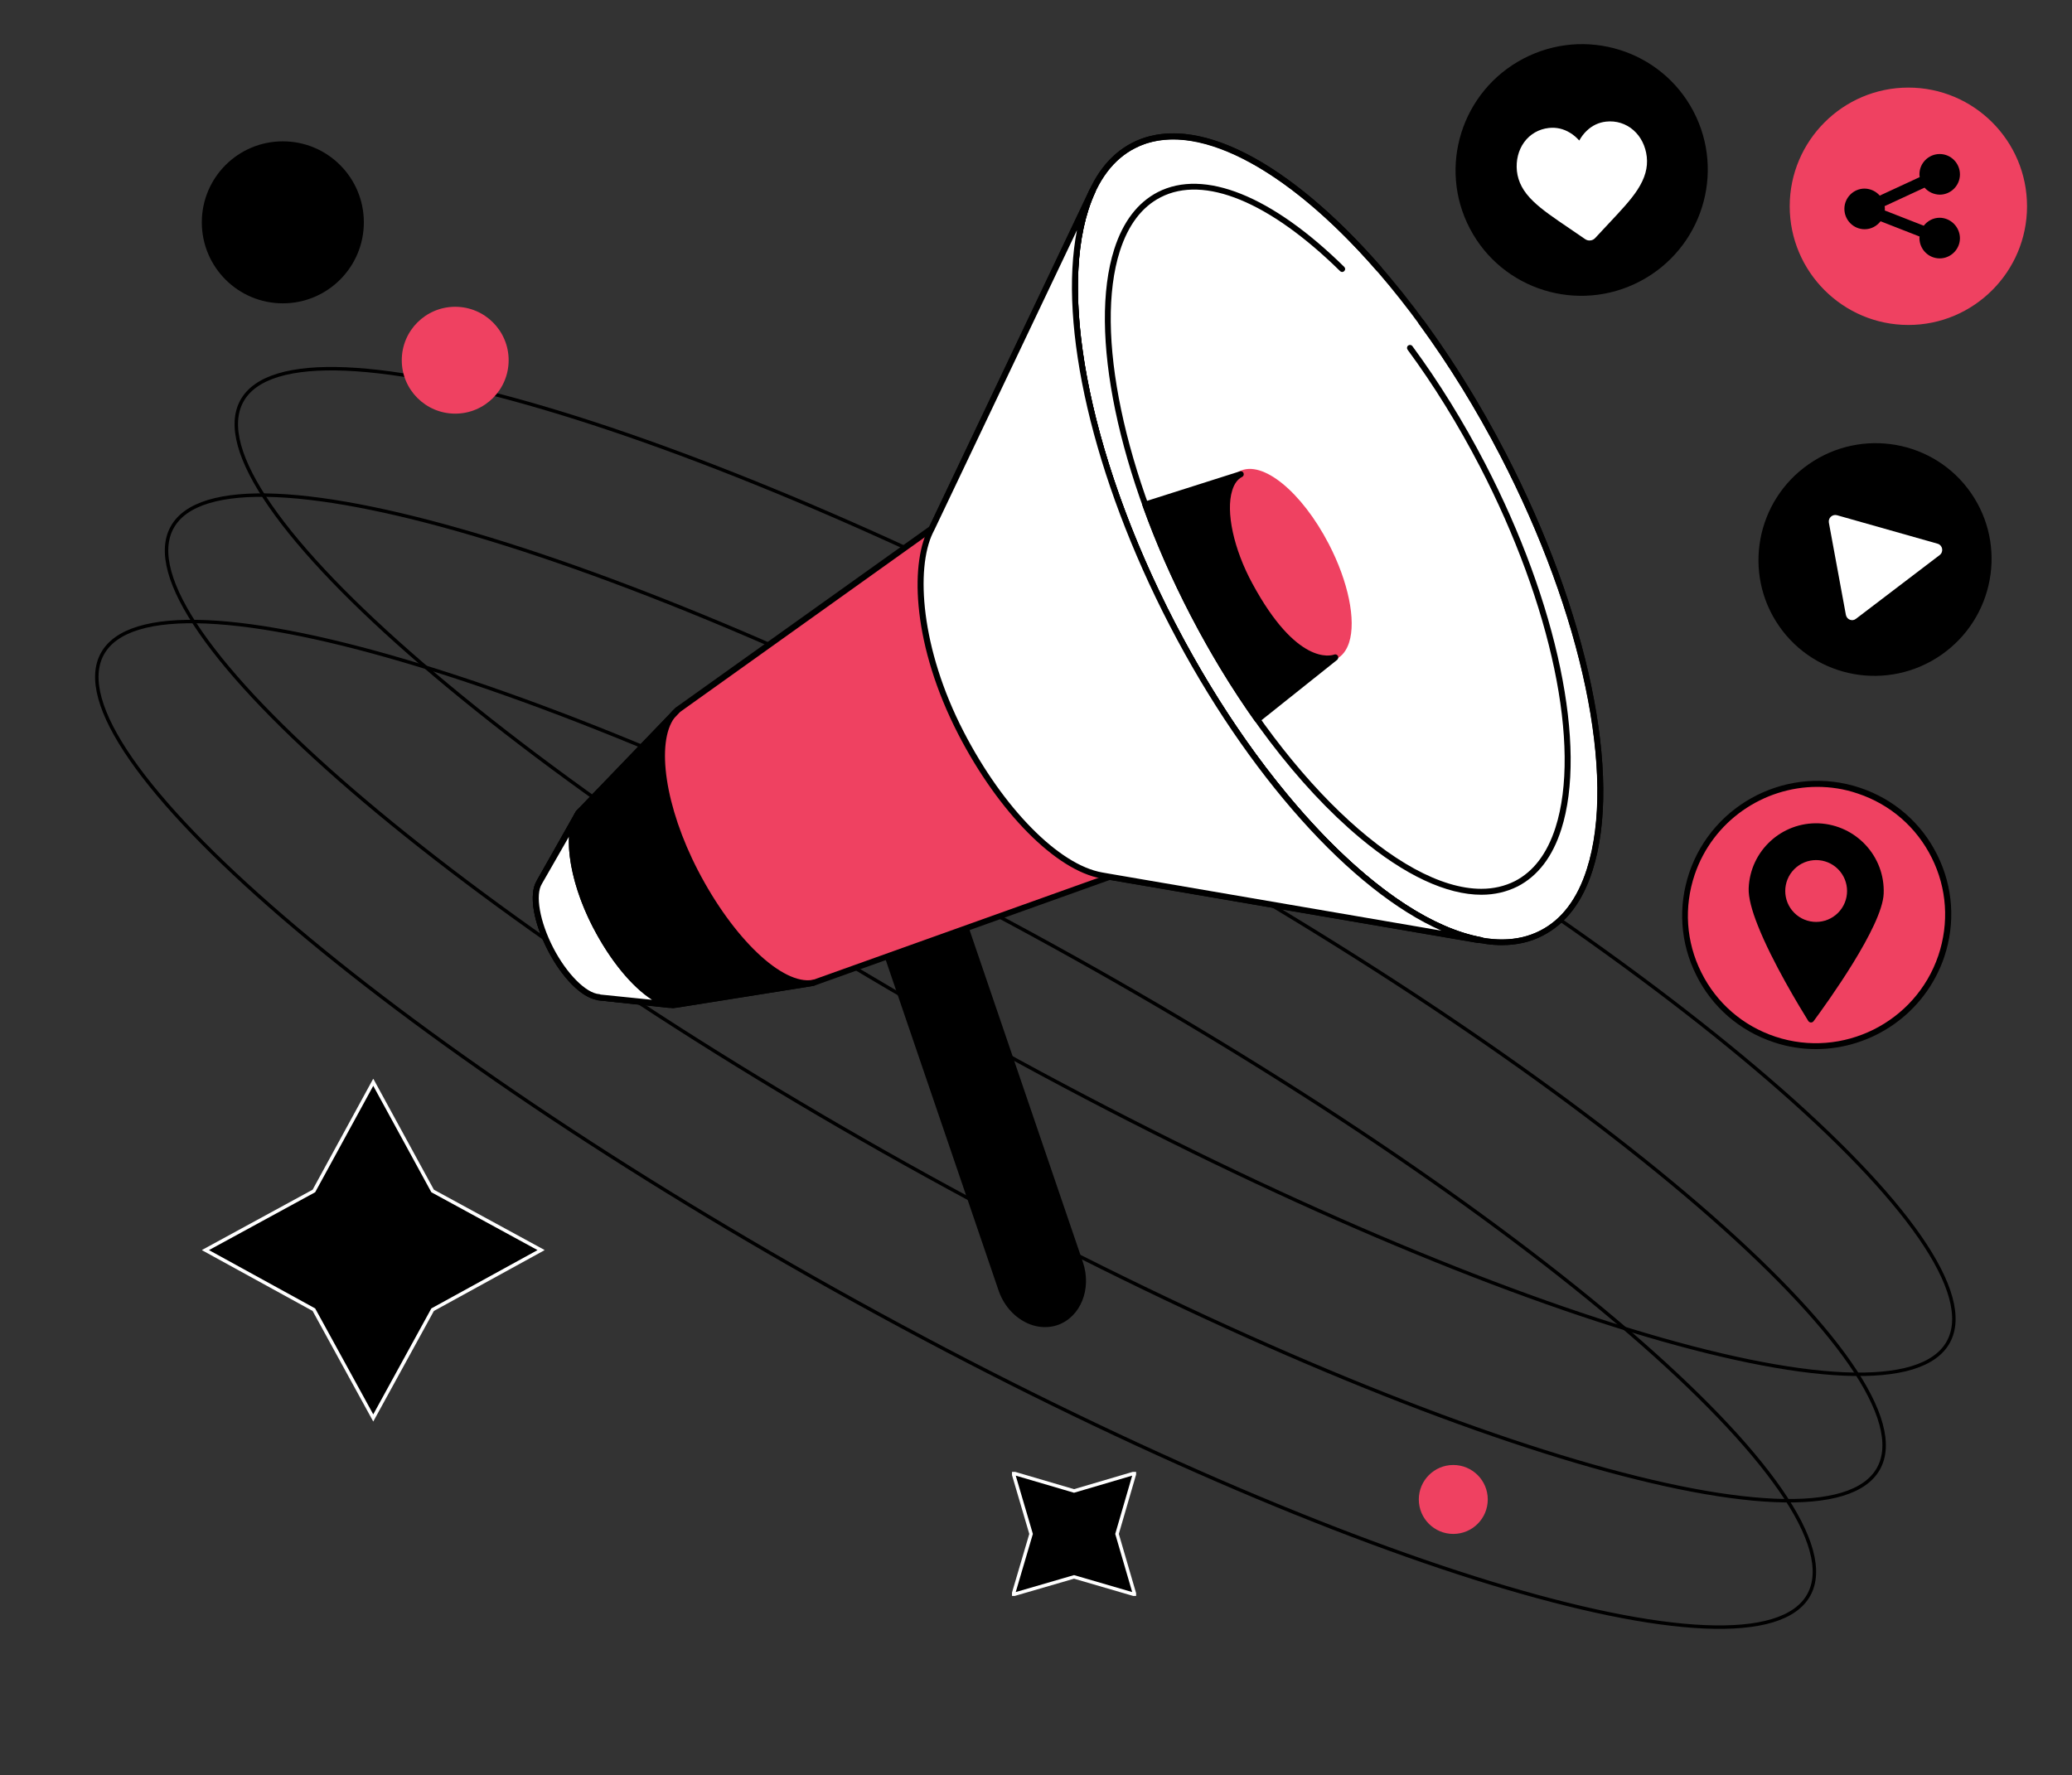 <svg width="601" height="515" viewBox="0 0 601 515" fill="none" xmlns="http://www.w3.org/2000/svg">
<rect x="0" y="0" width="601" height="515" fill="#333333" stroke="none"/>
<g clip-path="url(#clip0_1_551)">
<path d="M311.536 432.535L329.137 427.349L324.001 445L329.137 462.601L311.536 457.465L293.885 462.601L299.071 445L293.885 427.349L311.536 432.535Z" fill="black" stroke="white" stroke-miterlimit="10"/>
</g>
<g clip-path="url(#clip1_1_551)">
<path d="M125.485 345.509L156.961 362.659L125.485 379.947L108.266 411.354L91.047 379.947L59.571 362.659L91.047 345.509L108.266 313.964L125.485 345.509Z" fill="black" stroke="white" stroke-miterlimit="10"/>
</g>
<path d="M565.118 389.333C563.218 392.777 559.68 395.268 554.584 396.813C549.487 398.359 542.875 398.943 534.913 398.6C518.993 397.913 497.791 393.524 472.777 385.868C422.756 370.558 357.594 342.216 289.155 304.465C220.716 266.715 161.982 226.717 122.35 192.575C102.53 175.501 87.508 159.909 78.435 146.81C73.897 140.259 70.864 134.355 69.452 129.218C68.041 124.084 68.26 119.762 70.16 116.319C72.06 112.875 75.598 110.384 80.693 108.839C85.791 107.293 92.403 106.709 100.364 107.052C116.285 107.739 137.487 112.128 162.501 119.784C212.521 135.094 277.683 163.436 346.123 201.187C414.562 238.937 473.295 278.934 512.928 313.077C532.747 330.15 547.769 345.742 556.843 358.842C561.38 365.393 564.414 371.297 565.826 376.434C567.237 381.568 567.017 385.889 565.118 389.333Z" stroke="black"/>
<path d="M544.887 426.007C542.988 429.451 539.449 431.942 534.354 433.487C529.256 435.033 522.644 435.617 514.683 435.273C498.762 434.587 477.561 430.198 452.546 422.542C402.526 407.232 337.364 378.89 268.925 341.139C200.485 303.388 141.752 263.391 102.119 229.249C82.3 212.175 67.278 196.583 58.204 183.483C53.667 176.933 50.633 171.029 49.221 165.892C47.81 160.758 48.03 156.436 49.93 152.992C51.829 149.549 55.367 147.057 60.463 145.512C65.561 143.967 72.173 143.383 80.134 143.726C96.054 144.413 117.256 148.802 142.27 156.458C192.291 171.767 257.453 200.11 325.892 237.86C394.332 275.611 453.065 315.608 492.697 349.75C512.517 366.824 527.539 382.416 536.613 395.516C541.15 402.067 544.183 407.971 545.595 413.107C547.006 418.241 546.787 422.563 544.887 426.007Z" stroke="black"/>
<path d="M524.659 462.681C522.759 466.125 519.221 468.616 514.125 470.161C509.028 471.707 502.416 472.291 494.454 471.948C478.534 471.261 457.332 466.872 432.318 459.216C382.297 443.906 317.135 415.564 248.696 377.813C180.257 340.063 121.523 300.066 81.891 265.923C62.071 248.85 47.049 233.258 37.976 220.158C33.438 213.607 30.405 207.703 28.993 202.566C27.582 197.432 27.802 193.111 29.701 189.667C31.601 186.223 35.139 183.732 40.234 182.187C45.332 180.641 51.944 180.057 59.905 180.4C75.826 181.087 97.028 185.476 122.042 193.132C172.062 208.442 237.224 236.784 305.664 274.535C374.103 312.285 432.836 352.283 472.469 386.425C492.288 403.499 507.31 419.091 516.384 432.19C520.921 438.741 523.955 444.645 525.367 449.782C526.778 454.916 526.558 459.237 524.659 462.681Z" stroke="black"/>
<circle cx="132.037" cy="104.5" r="15.5" fill="#EF4161"/>
<circle cx="421.537" cy="435" r="10" fill="#EF4161"/>
<circle cx="82.037" cy="64.5" r="23.5" fill="black"/>
<path d="M306.51 383.59C300.206 385.744 293.001 381.475 290.495 374.071L251.496 259.81L274.285 252.014L313.323 366.433C315.828 373.758 312.774 381.435 306.51 383.59Z" fill="black"/>
<path d="M303.103 385C301.262 385 299.383 384.569 297.582 383.668C293.94 381.866 291.043 378.498 289.633 374.345L250.635 260.084C250.478 259.653 250.713 259.144 251.183 258.987L273.971 251.192C274.206 251.114 274.441 251.114 274.637 251.231C274.833 251.349 274.989 251.505 275.068 251.74L314.105 366.159C316.729 373.915 313.44 382.101 306.744 384.412C305.609 384.804 304.356 385 303.103 385ZM252.593 260.358L291.317 373.797C292.57 377.518 295.154 380.574 298.365 382.141C300.949 383.394 303.729 383.629 306.235 382.767C312.03 380.77 314.849 373.562 312.5 366.707L273.736 253.111L252.593 260.358Z" fill="black"/>
<path d="M270.251 153.382L196.522 205.988L167.821 235.798L156.544 255.736L156.505 255.892C154.273 259.339 155.565 267.291 159.755 275.399C163.866 283.39 169.661 288.953 173.733 289.266L173.616 289.344L195.269 291.695L235.794 285.231L321.818 254.443L428.751 272.775L429.495 272.814C402.635 267.8 366.377 231.88 340.026 181.076C313.713 130.31 305.334 80.132 316.885 55.376H316.846L270.838 152.128L270.251 153.382Z" fill="#EF4161"/>
<path d="M447.267 270.603C473.694 256.873 468.584 194.629 435.852 131.577C403.121 68.525 355.164 28.541 328.736 42.271C302.309 56.001 307.419 118.245 340.15 181.297C372.881 244.349 420.839 284.333 447.267 270.603Z" fill="white"/>
<path d="M435.643 274.185C424.132 274.185 410.271 267.761 395.353 255.266C375.031 238.266 355.101 212.06 339.243 181.428C315.241 135.05 305.335 87.496 314.027 60.273C316.925 51.185 321.78 44.839 328.397 41.431C341.553 34.694 360.074 40.413 380.591 57.57C400.913 74.57 420.843 100.775 436.701 131.407C460.742 177.785 470.648 225.339 461.917 252.563C459.019 261.651 454.164 267.996 447.547 271.404C443.983 273.284 439.99 274.185 435.643 274.185ZM340.379 40.413C336.346 40.413 332.587 41.235 329.22 42.998C322.994 46.171 318.452 52.203 315.711 60.86C307.136 87.692 317.003 134.737 340.809 180.723C373.23 243.279 420.764 283.312 446.803 269.955C453.028 266.782 457.57 260.75 460.311 252.093C468.886 225.261 459.019 178.216 435.213 132.23C406.982 77.782 367.357 40.413 340.379 40.413Z" fill="black"/>
<path d="M435.643 274.185C424.132 274.185 410.271 267.761 395.352 255.266C375.031 238.266 355.101 212.06 339.243 181.428C315.241 135.05 305.335 87.496 314.027 60.273C316.925 51.185 321.78 44.839 328.397 41.431C337.207 36.888 348.719 38.023 361.679 44.682C374.091 51.067 387.521 62.388 400.599 77.39C400.913 77.743 400.873 78.291 400.521 78.605C400.169 78.918 399.62 78.879 399.307 78.526C372.76 48.051 345.899 34.42 329.219 42.998C322.994 46.171 318.452 52.203 315.711 60.86C307.136 87.692 317.003 134.737 340.809 180.723C369.001 235.132 408.665 272.54 435.604 272.54C439.637 272.54 443.396 271.718 446.763 269.955C452.989 266.782 457.531 260.75 460.272 252.093C468.847 225.261 458.98 178.216 435.173 132.23C428.086 118.52 420.099 105.633 411.524 93.92C411.249 93.529 411.328 92.98 411.719 92.706C412.111 92.432 412.659 92.51 412.933 92.902C421.586 104.692 429.574 117.658 436.74 131.446C460.742 177.786 470.648 225.339 461.916 252.563C459.019 261.651 454.164 267.996 447.546 271.404C443.983 273.284 439.989 274.185 435.643 274.185Z" fill="black"/>
<path d="M387.304 190.339C393.426 187.158 392.248 172.751 384.674 158.159C377.099 143.567 365.995 134.316 359.873 137.497C353.751 140.678 354.928 155.085 362.503 169.677C370.078 184.269 381.181 193.519 387.304 190.339Z" fill="#EF4161"/>
<path d="M384.624 191.848C377.89 191.848 368.493 183.152 361.719 170.03C356.08 159.14 353.77 147.937 355.845 141.474C356.589 139.202 357.803 137.596 359.487 136.734C366.143 133.327 377.537 142.61 385.447 157.848C391.085 168.737 393.395 179.94 391.32 186.403C390.576 188.675 389.362 190.281 387.679 191.143C386.739 191.613 385.721 191.848 384.624 191.848ZM362.541 137.714C361.719 137.714 360.936 137.87 360.27 138.223C358.978 138.889 358.038 140.142 357.451 141.983C355.532 148.016 357.764 158.749 363.207 169.246C370.411 183.152 381.257 192.514 386.856 189.615C388.148 188.949 389.088 187.696 389.676 185.855C391.594 179.783 389.323 169.09 383.92 158.592C377.577 146.41 368.493 137.714 362.541 137.714Z" fill="#EF4161"/>
<path d="M429.692 259.574C419.59 259.574 407.452 253.934 394.374 243.005C376.597 228.12 359.134 205.166 345.273 178.373C324.247 137.792 315.594 96.153 323.19 72.298C325.735 64.307 330.003 58.745 335.837 55.729C349.228 48.874 368.923 56.786 389.91 77.429C390.263 77.782 390.263 78.291 389.91 78.644C389.558 78.996 389.049 78.996 388.696 78.644C368.257 58.549 349.267 50.715 336.62 57.256C331.217 60.037 327.262 65.247 324.834 72.807C317.356 96.231 325.97 137.361 346.8 177.59C371.429 225.182 406.081 257.851 429.653 257.851C433.177 257.851 436.427 257.107 439.402 255.618C444.806 252.837 448.761 247.627 451.188 240.067C458.667 216.643 450.053 175.513 429.222 135.285C422.918 123.142 415.87 111.743 408.274 101.441C408 101.049 408.078 100.501 408.47 100.227C408.861 99.953 409.41 100.031 409.684 100.423C417.358 110.842 424.445 122.28 430.788 134.501C451.815 175.083 460.468 216.721 452.872 240.576C450.327 248.567 446.059 254.13 440.225 257.146C437.014 258.752 433.49 259.574 429.692 259.574Z" fill="black"/>
<path d="M195.309 292.517C195.27 292.517 195.23 292.517 195.23 292.517L173.578 290.167C173.46 290.167 173.343 290.128 173.225 290.05C168.761 289.345 163.123 283.704 159.012 275.791C154.626 267.448 153.334 259.3 155.723 255.462L155.762 255.344L167.039 235.367C167.078 235.289 167.117 235.249 167.156 235.21L195.857 205.401C195.896 205.362 195.935 205.323 195.974 205.284L269.508 152.795L316.024 54.985C316.142 54.789 316.298 54.632 316.533 54.554C316.768 54.475 317.003 54.475 317.199 54.593C317.63 54.789 317.825 55.298 317.63 55.729C305.844 80.994 315.163 131.211 340.77 180.645C366.417 230.157 402.166 266.821 429.692 271.874C430.123 271.953 430.436 272.344 430.397 272.814C430.358 273.245 429.966 273.559 429.535 273.598L428.791 273.559C428.752 273.559 428.713 273.559 428.674 273.559L321.937 255.266L236.108 285.976C236.069 285.976 235.991 286.015 235.952 286.015L195.426 292.478C195.387 292.517 195.348 292.517 195.309 292.517ZM174.204 288.522L195.309 290.794L235.639 284.331L321.623 253.581C321.78 253.542 321.898 253.503 322.054 253.542L418.141 269.994C392.181 258.595 361.836 224.947 339.322 181.468C316.964 138.301 306.979 94.469 312.461 66.775L271.035 153.735C270.957 153.852 270.878 153.97 270.761 154.048L197.11 206.655L168.526 236.307L157.25 256.284C157.25 256.323 157.211 256.363 157.211 256.363C155.175 259.535 156.545 267.37 160.5 275.008C164.376 282.49 169.975 288.13 173.812 288.404C173.969 288.404 174.087 288.444 174.204 288.522Z" fill="black"/>
<path d="M270.368 153.069L316.845 55.337H316.884C305.333 80.093 313.752 130.271 340.025 181.037C366.376 231.881 402.634 267.8 429.573 272.736L428.829 272.697L322.053 254.404L319.586 253.973C307.174 251.779 290.611 235.641 278.747 212.608C266.57 188.988 264.416 165.447 269.82 154.244L270.368 153.069Z" fill="white"/>
<path d="M429.573 273.598C429.534 273.598 429.573 273.598 429.573 273.598L428.79 273.559C428.751 273.559 428.712 273.559 428.673 273.559L321.896 255.266L319.43 254.835C306.313 252.524 289.672 235.719 277.964 213.039C264.69 187.265 264.025 164.311 269.037 153.891L269.624 152.716L316.101 55.024C316.219 54.828 316.375 54.671 316.61 54.593C316.845 54.514 317.08 54.514 317.276 54.632C317.707 54.828 317.902 55.337 317.707 55.768C305.921 81.033 315.24 131.25 340.847 180.684C366.494 230.196 402.243 266.86 429.769 271.913C430.2 271.992 430.513 272.383 430.474 272.853C430.356 273.245 430.004 273.598 429.573 273.598ZM312.382 66.775L271.151 153.46L270.564 154.635C265.591 164.977 267.04 188.087 279.491 212.217C290.964 234.466 307.135 250.918 319.743 253.111L322.21 253.542L418.101 269.994C392.141 258.595 361.795 224.947 339.281 181.468C316.924 138.301 306.939 94.469 312.382 66.775Z" fill="black"/>
<path d="M194.133 292.4C194.094 292.4 194.055 292.4 194.055 292.4L173.538 290.206C173.42 290.206 173.303 290.167 173.185 290.089C168.722 289.384 163.083 283.743 158.972 275.83C154.626 267.448 153.334 259.3 155.722 255.462L155.761 255.344L167.038 235.367C167.273 234.936 167.782 234.818 168.213 235.053C168.643 235.288 168.761 235.798 168.526 236.229L157.249 256.284C157.249 256.323 157.21 256.362 157.21 256.362C155.174 259.535 156.544 267.37 160.499 275.008C164.375 282.49 169.975 288.13 173.812 288.404C173.929 288.404 174.086 288.444 174.164 288.522L194.212 290.676C194.682 290.715 195.034 291.146 194.956 291.616C194.917 292.047 194.564 292.4 194.133 292.4Z" fill="black"/>
<path d="M195.504 291.538C188.847 291.068 179.528 281.628 172.754 268.584C165.589 254.757 163.905 240.459 168.291 235.367L156.583 255.736L156.505 255.893C154.273 259.34 155.565 267.291 159.755 275.4C163.866 283.391 169.661 288.953 173.733 289.266L173.616 289.345L195.504 291.538Z" fill="white"/>
<path d="M195.504 292.4C195.465 292.4 195.465 292.4 195.426 292.4C195.269 292.4 195.073 292.361 194.917 292.361L173.538 290.206C173.42 290.206 173.303 290.167 173.185 290.089C168.722 289.384 163.083 283.743 158.972 275.83C154.626 267.448 153.334 259.3 155.722 255.462L155.761 255.344L166.059 237.404C166.451 236.385 166.96 235.484 167.586 234.74C167.86 234.388 168.369 234.348 168.722 234.583C169.074 234.858 169.192 235.328 168.957 235.719L167.508 238.187C165.198 244.415 167.469 256.637 173.42 268.075C179.881 280.57 188.691 289.697 194.995 290.52L195.465 290.559C195.935 290.598 196.287 291.029 196.248 291.499C196.287 292.047 195.935 292.4 195.504 292.4ZM174.164 288.522L189.122 290.05C183.366 286.367 177.023 278.768 171.972 268.976C167.077 259.535 164.65 249.743 165.041 242.692L157.249 256.284C157.249 256.323 157.21 256.363 157.21 256.363C155.174 259.535 156.544 267.37 160.499 275.008C164.375 282.49 169.975 288.13 173.812 288.404C173.929 288.404 174.086 288.444 174.164 288.522Z" fill="black"/>
<path d="M234.345 285.388L236.068 285.035C226.749 286.994 212.027 272.892 201.651 252.876C191.04 232.429 189.043 212.021 196.56 205.988L195.582 206.968L168.369 235.249C163.905 240.263 165.55 254.639 172.754 268.544C179.685 281.941 189.513 291.499 196.208 291.46L234.345 285.388Z" fill="black"/>
<path d="M196.17 292.361C189.043 292.361 179.137 282.764 171.972 268.976C164.689 254.874 162.849 240.146 167.704 234.701L194.408 206.968C194.878 206.341 195.426 205.793 196.013 205.323C196.365 205.048 196.875 205.088 197.188 205.401C197.501 205.754 197.501 206.263 197.188 206.576L195.661 208.182C190.218 215.468 192.92 234.113 202.435 252.485C212.693 272.305 227.024 285.897 235.795 284.252L235.912 284.213C236.382 284.135 236.813 284.409 236.93 284.879C237.009 285.349 236.735 285.78 236.265 285.897C236.226 285.897 236.186 285.897 236.147 285.937L234.542 286.25H234.503L196.365 292.321C196.287 292.321 196.209 292.361 196.17 292.361ZM192.137 211.825L168.996 235.876C164.689 240.733 166.647 254.913 173.538 268.192C180.273 281.197 189.787 290.598 196.17 290.637L229.843 285.271C220.759 282.059 209.561 269.955 200.908 253.307C192.685 237.443 189.513 221.304 192.137 211.825Z" fill="black"/>
<path d="M359.878 137.479C353.731 140.612 354.632 155.145 362.463 169.638C375.58 193.885 386.034 191.025 387.248 190.594C387.287 190.594 387.287 190.634 387.248 190.634L364.734 208.77C358.116 199.486 351.812 189.145 346.017 177.981C340.497 167.288 335.837 156.633 332.156 146.292L359.878 137.479Z" fill="black"/>
<path d="M364.733 209.632C364.694 209.632 364.655 209.632 364.616 209.632C364.381 209.592 364.185 209.475 364.029 209.279C357.255 199.76 350.951 189.341 345.273 178.412C339.831 167.914 335.132 157.221 331.373 146.645C331.295 146.41 331.295 146.175 331.412 145.979C331.53 145.783 331.686 145.626 331.921 145.548L359.643 136.734C360.074 136.617 360.544 136.813 360.7 137.244C360.857 137.674 360.7 138.144 360.309 138.34C358.978 139.006 357.999 140.338 357.411 142.297C355.493 148.446 357.842 159.336 363.285 169.325C376.088 192.984 385.956 190.281 387.013 189.889C387.404 189.733 387.874 189.929 388.07 190.281C388.266 190.634 388.187 191.143 387.874 191.417L365.282 209.436C365.125 209.553 364.929 209.632 364.733 209.632ZM333.292 146.84C337.012 157.064 341.554 167.405 346.8 177.59C352.282 188.166 358.39 198.233 364.929 207.516L384.468 191.77C380.004 191.574 371.586 188.244 361.718 170.03C356.002 159.493 353.653 148.368 355.728 141.67C356.002 140.808 356.315 140.064 356.707 139.359L333.292 146.84Z" fill="black"/>
<path d="M475.724 81.597C493.624 72.194 500.547 50.116 491.187 32.285C481.828 14.455 459.729 7.623 441.829 17.027C423.929 26.431 417.006 48.508 426.365 66.339C435.725 84.17 457.824 91.001 475.724 81.597Z" fill="black"/>
<path d="M442.105 41.235C443.827 38.885 446.372 37.436 449.27 37.122C451.463 36.887 453.499 37.357 455.417 38.532C456.396 39.12 457.258 39.864 458.08 40.765C458.667 39.708 459.372 38.767 460.194 37.984C461.8 36.417 463.718 35.516 465.872 35.281C468.769 34.968 471.588 35.83 473.781 37.749C475.935 39.629 477.305 42.371 477.658 45.466C478.01 48.639 477.148 51.694 474.956 55.063C472.998 58.079 470.022 61.212 466.577 64.894C465.402 66.148 464.071 67.558 462.7 69.047C462.348 69.438 461.839 69.713 461.291 69.752C460.742 69.83 460.233 69.673 459.764 69.36C458.08 68.185 456.475 67.088 455.065 66.148C450.914 63.328 447.312 60.899 444.728 58.392C441.83 55.611 440.343 52.791 439.99 49.618C439.677 46.523 440.421 43.546 442.105 41.235Z" fill="white"/>
<path d="M577.273 83.592C590.377 70.483 590.377 49.228 577.272 36.118C564.168 23.009 542.922 23.009 529.818 36.118C516.713 49.228 516.713 70.483 529.818 83.592C542.922 96.702 564.168 96.702 577.273 83.592Z" fill="#EF4161"/>
<path d="M553.539 94.273C534.588 94.273 519.121 78.84 519.121 59.842C519.121 40.883 534.549 25.41 553.539 25.41C572.529 25.41 587.956 40.844 587.956 59.842C587.956 78.8 572.529 94.273 553.539 94.273ZM553.539 27.134C535.527 27.134 520.844 41.784 520.844 59.842C520.844 77.86 535.488 92.549 553.539 92.549C571.55 92.549 586.233 77.9 586.233 59.842C586.233 41.823 571.589 27.134 553.539 27.134Z" fill="#EF4161"/>
<path d="M562.622 63.171C560.743 63.171 559.098 64.072 558.002 65.482L546.686 61.056C546.686 60.899 546.725 60.782 546.725 60.625C546.725 60.351 546.686 60.077 546.647 59.803L558.237 54.436C559.294 55.651 560.86 56.434 562.622 56.473C565.833 56.473 568.496 53.849 568.496 50.597C568.496 47.346 565.872 44.683 562.622 44.683C559.412 44.683 556.749 47.307 556.749 50.558C556.749 50.833 556.788 51.107 556.827 51.381L545.237 56.747C544.18 55.533 542.614 54.75 540.852 54.71C537.641 54.71 534.979 57.335 534.979 60.586C534.979 63.837 537.602 66.501 540.852 66.501C542.731 66.501 544.376 65.6 545.472 64.19L556.788 68.616C556.788 68.773 556.749 68.89 556.749 69.047C556.749 72.298 559.372 74.962 562.622 74.962C565.833 74.962 568.496 72.337 568.496 69.086C568.456 65.835 565.833 63.211 562.622 63.171Z" fill="black"/>
<path d="M563.067 189.993C578.433 179.322 582.294 158.282 571.69 142.999C561.086 127.715 540.032 123.975 524.666 134.645C509.299 145.315 505.438 166.355 516.043 181.639C526.647 196.923 547.7 200.663 563.067 189.993Z" fill="black"/>
<path d="M535.412 178.373L530.478 151.619C530.243 150.248 531.496 149.112 532.827 149.465L561.998 157.73C563.486 158.161 563.838 160.08 562.624 161.02L538.348 179.509C537.291 180.371 535.686 179.783 535.412 178.373Z" fill="white"/>
<path d="M543.535 299.581C562.512 290.34 570.452 267.553 561.271 248.686C552.09 229.819 529.264 222.016 510.287 231.257C491.311 240.499 483.371 263.286 492.552 282.153C501.733 301.02 524.559 308.823 543.535 299.581Z" fill="#EF4161"/>
<path d="M526.718 304.347C522.646 304.347 518.495 303.72 514.462 302.349C504.595 299.059 496.607 292.165 491.987 282.842C487.367 273.558 486.662 263.021 489.99 253.15C496.882 232.821 519.043 221.735 539.443 228.512C549.31 231.802 557.298 238.696 561.918 248.019C566.539 257.302 567.244 267.839 563.915 277.711C558.355 294.006 543.046 304.347 526.718 304.347ZM527.109 228.277C511.486 228.277 496.842 238.148 491.556 253.738C488.385 263.178 489.051 273.245 493.475 282.098C497.9 290.989 505.535 297.609 514.971 300.743C534.471 307.206 555.654 296.63 562.232 277.201C565.403 267.761 564.738 257.694 560.313 248.841C555.889 239.95 548.253 233.33 538.817 230.196C534.94 228.864 530.986 228.277 527.109 228.277Z" fill="black"/>
<path d="M546.375 259.261C545.984 268.78 529.891 291.029 526.054 296.238C525.662 296.787 524.84 296.748 524.487 296.16C522.06 292.243 514.033 279.082 509.843 268.427C508.16 264.197 507.102 260.358 507.22 257.655C507.651 246.844 516.774 238.422 527.581 238.853C538.388 239.362 546.806 248.45 546.375 259.261Z" fill="black"/>
<path d="M533.13 264.826C536.632 261.323 536.632 255.644 533.13 252.141C529.629 248.638 523.951 248.638 520.45 252.141C516.948 255.644 516.948 261.323 520.45 264.826C523.951 268.33 529.629 268.329 533.13 264.826Z" fill="#EF4161"/>
<defs>
<clipPath id="clip0_1_551">
<rect width="36" height="36" fill="white" transform="translate(293.537 427)"/>
</clipPath>
<clipPath id="clip1_1_551">
<rect width="70.326" height="70.326" fill="white" transform="translate(108.266 313) rotate(45)"/>
</clipPath>
</defs>
</svg>
